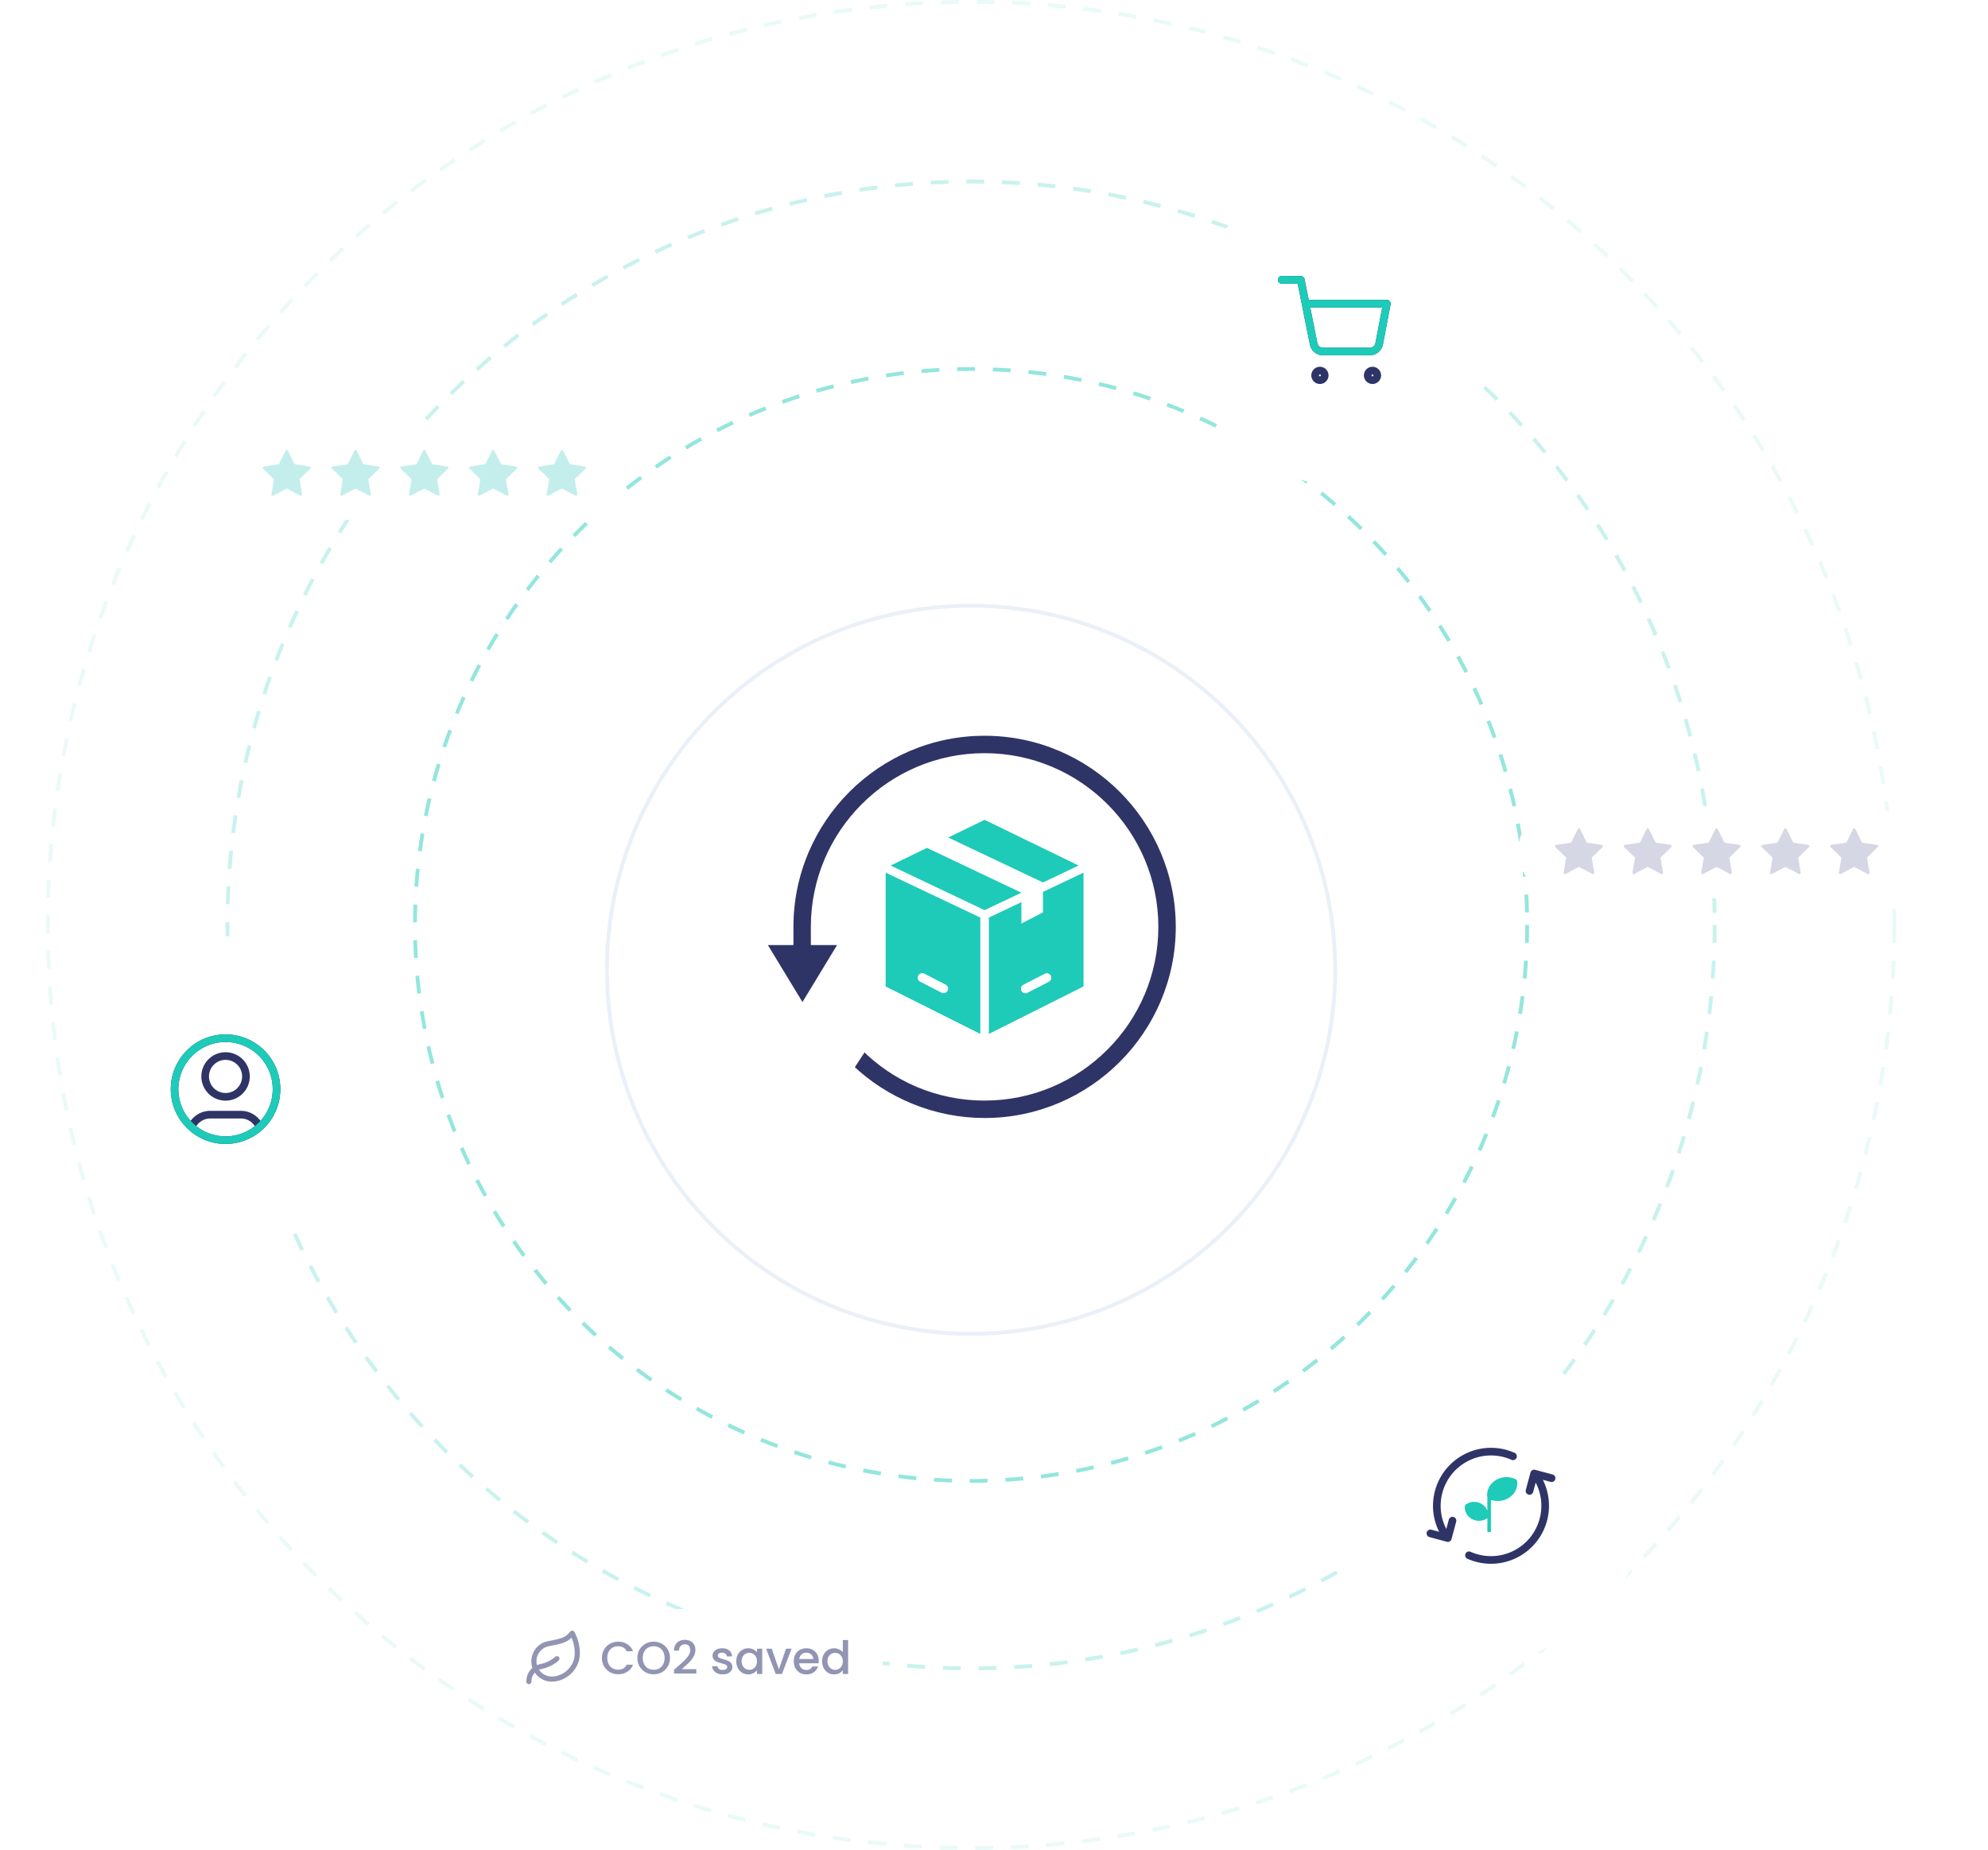 <svg xmlns="http://www.w3.org/2000/svg" width="520" height="484" fill="none"><circle cx="254" cy="242" r="194.5" stroke="#1ECAB8" stroke-dasharray="4.67 4.67" stroke-opacity=".24"/><circle cx="254" cy="242" r="241.5" stroke="#1ECAB8" stroke-dasharray="4.67 4.67" stroke-opacity=".1"/><circle cx="254.001" cy="242" r="145.458" stroke="#1ECAB8" stroke-dasharray="4.67 4.67" stroke-opacity=".48"/><g filter="url(#a)"><circle cx="254.002" cy="241.999" r="95.749" fill="#fff"/><circle cx="254.002" cy="241.999" r="95.249" stroke="#EAF0F7"/></g><g clip-path="url(#b)"><path fill="#2F3467" stroke="#fff" stroke-width="2.4" d="M205.138 246.062h1.2V242.505c0-28.236 22.969-51.209 51.199-51.209 28.235 0 51.209 22.973 51.209 51.209 0 28.23-22.973 51.198-51.209 51.198-13.212 0-25.997-5.182-35.494-14.306l3.889-5.926c8.298 8.49 19.576 13.276 31.605 13.276 24.402 0 44.253-19.846 44.253-44.242 0-24.402-19.851-44.253-44.253-44.253-24.397 0-44.242 19.851-44.242 44.253V246.062h7.783l-11.176 18.419-11.176-18.419h6.412Z"/><path fill="#1ECAB8" d="m257.54 214.495-9.509 4.623 24.774 11.759 9.327-4.427-.605-.294-23.987-11.661ZM233.551 226.157l-.606.294 24.592 11.674 9.624-4.569-24.706-11.728-8.904 4.329ZM258.656 240.066v30.439l24.761-12.416v-29.777l-10.614 5.039-.001 5.368-5.638 2.899v-5.591l-8.508 4.039Zm9.023 17.572 5.637-2.899a1.18 1.18 0 0 1 1.079 2.096l-5.638 2.9a1.177 1.177 0 0 1-1.587-.51 1.178 1.178 0 0 1 .509-1.587ZM231.66 258.089l24.762 12.416v-30.439l-24.762-11.754v29.777Zm8.514-2.84a1.177 1.177 0 0 1 1.587-.51l5.638 2.899a1.18 1.18 0 0 1-1.078 2.097l-5.638-2.9a1.177 1.177 0 0 1-.509-1.586Z"/></g><g filter="url(#c)"><rect width="80" height="80" x="19" y="229" fill="#fff" rx="40"/><path stroke="#2F3467" stroke-linecap="round" stroke-linejoin="round" stroke-width="2" d="M50.09 278.918A5.334 5.334 0 0 1 55 275.667h8c2.207 0 4.1 1.34 4.912 3.251m-3.578-13.251a5.333 5.333 0 1 1-10.667 0 5.333 5.333 0 1 1 10.667 0Zm8 3.333c0 7.364-5.97 13.334-13.334 13.334-7.363 0-13.333-5.97-13.333-13.334 0-7.363 5.97-13.333 13.333-13.333 7.364 0 13.334 5.97 13.334 13.333Z"/><path stroke="#1ECAB8" stroke-linecap="round" stroke-linejoin="round" stroke-width="2" d="M58.997 282.334c7.364 0 13.334-5.97 13.334-13.334 0-7.363-5.97-13.333-13.334-13.333-7.363 0-13.333 5.97-13.333 13.333 0 7.364 5.97 13.334 13.333 13.334Z"/></g><g filter="url(#d)"><rect width="80" height="80" x="350" y="338" fill="#fff" rx="40"/><path stroke="#2F3467" stroke-linecap="round" stroke-linejoin="round" stroke-width="2" d="M384.245 390.946a14.148 14.148 0 0 0 12.839-.677c6.776-3.912 9.098-12.577 5.186-19.352l-.417-.722m-24.122 14.888c-3.912-6.775-1.59-15.44 5.186-19.352a14.148 14.148 0 0 1 12.839-.677m-21.6 20.169 4.554 1.22 1.22-4.554m20.142-7.779 1.22-4.554 4.553 1.22"/><g clip-path="url(#e)"><path fill="#1ECAB8" d="M396.415 371.028a5.454 5.454 0 0 0-5.182.267c-1.493.916-2.35 2.498-2.237 4.123 0 .068.011.139.019.207a.697.697 0 0 0 .033.142v3.512a3.685 3.685 0 0 0-2.378-2.148 3.763 3.763 0 0 0-3.192.499.814.814 0 0 0-.266.305v.016a.797.797 0 0 0-.087.345c0 .863.313 1.698.883 2.355a3.718 3.718 0 0 0 2.228 1.232 3.756 3.756 0 0 0 2.681-.589l.138.069v3.512h.934l-.01-8.433a5.446 5.446 0 0 0 1.798.305 5.452 5.452 0 0 0 2.848-.791c1.576-.972 2.425-2.633 2.22-4.339a.756.756 0 0 0-.429-.589h-.001Z"/></g></g><g filter="url(#f)"><rect width="80" height="80" x="310" y="31" fill="#fff" rx="40"/><path stroke="#2F3467" stroke-linecap="round" stroke-linejoin="round" stroke-width="2" d="M335.25 57.25h5l3.35 16.737A2.498 2.498 0 0 0 346.1 76h12.15a2.5 2.5 0 0 0 2.5-2.013l2-10.487H341.5m5 18.75a1.25 1.25 0 1 1-2.5 0 1.25 1.25 0 0 1 2.5 0Zm13.75 0a1.25 1.25 0 1 1-2.5 0 1.25 1.25 0 0 1 2.5 0Z"/><path stroke="#1ECAB8" stroke-linecap="round" stroke-linejoin="round" stroke-width="2" d="M335.25 57.25h5l3.35 16.737A2.498 2.498 0 0 0 346.1 76h12.15a2.5 2.5 0 0 0 2.5-2.013l2-10.487H341.5"/></g><g filter="url(#g)"><rect width="104" height="24" x="397" y="195" fill="#fff" rx="12" shape-rendering="crispEdges"/><path fill="#A9ACC6" fill-opacity=".48" d="M412.522 201.302c.154-.311.231-.467.335-.517a.335.335 0 0 1 .287 0c.104.05.181.206.335.517l1.458 2.953a.733.733 0 0 0 .101.174.326.326 0 0 0 .104.075c.044.021.094.028.196.043l3.261.477c.343.05.515.075.594.159a.335.335 0 0 1 .089.273c-.015.114-.14.235-.388.477l-2.359 2.298a.698.698 0 0 0-.134.15.331.331 0 0 0-.04.122c-.006.048.003.099.02.2l.557 3.245c.059.342.088.513.033.615a.332.332 0 0 1-.232.168c-.114.022-.268-.059-.575-.221l-2.915-1.533c-.091-.048-.136-.072-.184-.081a.344.344 0 0 0-.128 0 .709.709 0 0 0-.185.081l-2.915 1.533c-.307.162-.461.243-.574.221a.334.334 0 0 1-.233-.168c-.055-.102-.025-.273.033-.615l.557-3.245c.017-.101.026-.152.02-.2a.331.331 0 0 0-.04-.122.67.67 0 0 0-.134-.15l-2.358-2.298c-.249-.242-.373-.363-.388-.477-.013-.1.019-.2.088-.273.08-.084.251-.109.595-.159l3.261-.477c.101-.015.152-.022.196-.043a.333.333 0 0 0 .103-.075c.034-.036.056-.082.102-.174l1.457-2.953ZM430.522 201.302c.154-.311.231-.467.335-.517a.335.335 0 0 1 .287 0c.104.05.181.206.335.517l1.458 2.953a.733.733 0 0 0 .101.174.326.326 0 0 0 .104.075c.044.021.094.028.196.043l3.261.477c.343.05.515.075.594.159a.335.335 0 0 1 .089.273c-.015.114-.14.235-.388.477l-2.359 2.298a.698.698 0 0 0-.134.15.331.331 0 0 0-.04.122c-.006.048.003.099.02.2l.557 3.245c.059.342.088.513.033.615a.332.332 0 0 1-.232.168c-.114.022-.268-.059-.575-.221l-2.915-1.533c-.091-.048-.136-.072-.184-.081a.344.344 0 0 0-.128 0 .709.709 0 0 0-.185.081l-2.915 1.533c-.307.162-.461.243-.574.221a.334.334 0 0 1-.233-.168c-.055-.102-.025-.273.033-.615l.557-3.245c.017-.101.026-.152.02-.2a.331.331 0 0 0-.04-.122.67.67 0 0 0-.134-.15l-2.358-2.298c-.249-.242-.373-.363-.388-.477-.013-.1.019-.2.088-.273.08-.084.251-.109.595-.159l3.261-.477c.101-.015.152-.022.196-.043a.333.333 0 0 0 .103-.075c.034-.036.056-.082.102-.174l1.457-2.953ZM448.522 201.302c.154-.311.231-.467.335-.517a.335.335 0 0 1 .287 0c.104.05.181.206.335.517l1.458 2.953a.733.733 0 0 0 .101.174.326.326 0 0 0 .104.075c.044.021.094.028.196.043l3.261.477c.343.05.515.075.594.159a.335.335 0 0 1 .089.273c-.015.114-.14.235-.388.477l-2.359 2.298a.698.698 0 0 0-.134.15.331.331 0 0 0-.04.122c-.006.048.003.099.02.2l.557 3.245c.059.342.088.513.033.615a.332.332 0 0 1-.232.168c-.114.022-.268-.059-.575-.221l-2.915-1.533c-.091-.048-.136-.072-.184-.081a.344.344 0 0 0-.128 0 .709.709 0 0 0-.185.081l-2.915 1.533c-.307.162-.461.243-.574.221a.334.334 0 0 1-.233-.168c-.055-.102-.025-.273.033-.615l.557-3.245c.017-.101.026-.152.02-.2a.331.331 0 0 0-.04-.122.67.67 0 0 0-.134-.15l-2.358-2.298c-.249-.242-.373-.363-.388-.477-.013-.1.019-.2.088-.273.08-.084.251-.109.595-.159l3.261-.477c.101-.015.152-.022.196-.043a.333.333 0 0 0 .103-.075c.034-.036.056-.082.102-.174l1.457-2.953ZM466.522 201.302c.154-.311.231-.467.335-.517a.335.335 0 0 1 .287 0c.104.05.181.206.335.517l1.458 2.953a.733.733 0 0 0 .101.174.326.326 0 0 0 .104.075c.044.021.094.028.196.043l3.261.477c.343.05.515.075.594.159a.335.335 0 0 1 .089.273c-.015.114-.14.235-.388.477l-2.359 2.298a.698.698 0 0 0-.134.15.331.331 0 0 0-.04.122c-.006.048.003.099.02.2l.557 3.245c.059.342.088.513.033.615a.332.332 0 0 1-.232.168c-.114.022-.268-.059-.575-.221l-2.915-1.533c-.091-.048-.136-.072-.184-.081a.344.344 0 0 0-.128 0 .709.709 0 0 0-.185.081l-2.915 1.533c-.307.162-.461.243-.574.221a.334.334 0 0 1-.233-.168c-.055-.102-.025-.273.033-.615l.557-3.245c.017-.101.026-.152.02-.2a.331.331 0 0 0-.04-.122.67.67 0 0 0-.134-.15l-2.358-2.298c-.249-.242-.373-.363-.388-.477-.013-.1.019-.2.088-.273.08-.084.251-.109.595-.159l3.261-.477c.101-.015.152-.022.196-.043a.333.333 0 0 0 .103-.075c.034-.036.056-.082.102-.174l1.457-2.953ZM484.522 201.302c.154-.311.231-.467.335-.517a.335.335 0 0 1 .287 0c.104.05.181.206.335.517l1.458 2.953a.733.733 0 0 0 .101.174.326.326 0 0 0 .104.075c.044.021.094.028.196.043l3.261.477c.343.05.515.075.594.159a.335.335 0 0 1 .089.273c-.015.114-.14.235-.388.477l-2.359 2.298a.698.698 0 0 0-.134.15.331.331 0 0 0-.04.122c-.006.048.003.099.02.2l.557 3.245c.059.342.088.513.033.615a.332.332 0 0 1-.232.168c-.114.022-.268-.059-.575-.221l-2.915-1.533c-.091-.048-.136-.072-.184-.081a.344.344 0 0 0-.128 0 .709.709 0 0 0-.185.081l-2.915 1.533c-.307.162-.461.243-.574.221a.334.334 0 0 1-.233-.168c-.055-.102-.025-.273.033-.615l.557-3.245c.017-.101.026-.152.02-.2a.331.331 0 0 0-.04-.122.67.67 0 0 0-.134-.15l-2.358-2.298c-.249-.242-.373-.363-.388-.477-.013-.1.019-.2.088-.273.08-.084.251-.109.595-.159l3.261-.477c.101-.015.152-.022.196-.043a.333.333 0 0 0 .103-.075c.034-.036.056-.082.102-.174l1.457-2.953Z"/></g><g filter="url(#h)"><rect width="104" height="24" x="59" y="96" fill="#fff" rx="12" shape-rendering="crispEdges"/><path fill="#C3EEEC" d="M74.522 102.302c.154-.311.23-.467.335-.517a.335.335 0 0 1 .287 0c.104.05.181.206.335.517l1.458 2.953c.045.092.068.138.1.174.03.031.065.057.104.075.045.021.095.028.197.043l3.26.477c.344.05.516.075.595.159.07.073.102.173.089.273-.016.114-.14.235-.388.477l-2.359 2.298a.705.705 0 0 0-.134.15.334.334 0 0 0-.04.122.729.729 0 0 0 .02.2l.557 3.245c.059.342.088.513.033.615a.332.332 0 0 1-.232.168c-.114.022-.268-.059-.575-.221l-2.915-1.533c-.09-.048-.136-.072-.184-.081a.346.346 0 0 0-.129 0c-.047.009-.093.033-.184.081l-2.915 1.533c-.307.162-.46.243-.574.221a.333.333 0 0 1-.233-.168c-.055-.102-.025-.273.033-.615l.557-3.245a.73.73 0 0 0 .02-.2.334.334 0 0 0-.04-.122.704.704 0 0 0-.134-.15l-2.358-2.298c-.249-.242-.373-.363-.388-.477-.013-.1.019-.2.088-.273.08-.084.251-.109.595-.159l3.26-.477c.102-.015.153-.022.197-.043a.338.338 0 0 0 .103-.075.735.735 0 0 0 .102-.174l1.457-2.953ZM92.522 102.302c.154-.311.23-.467.335-.517a.335.335 0 0 1 .287 0c.104.05.181.206.335.517l1.458 2.953c.045.092.068.138.1.174.03.031.065.057.104.075.045.021.095.028.197.043l3.26.477c.344.05.516.075.595.159.07.073.102.173.089.273-.016.114-.14.235-.388.477l-2.359 2.298a.705.705 0 0 0-.134.15.334.334 0 0 0-.04.122.729.729 0 0 0 .02.2l.557 3.245c.059.342.088.513.033.615a.332.332 0 0 1-.232.168c-.114.022-.268-.059-.575-.221l-2.915-1.533c-.09-.048-.136-.072-.184-.081a.346.346 0 0 0-.129 0c-.047.009-.093.033-.184.081l-2.915 1.533c-.307.162-.46.243-.574.221a.333.333 0 0 1-.233-.168c-.055-.102-.025-.273.033-.615l.557-3.245a.73.73 0 0 0 .02-.2.334.334 0 0 0-.04-.122.704.704 0 0 0-.134-.15l-2.358-2.298c-.249-.242-.373-.363-.388-.477-.013-.1.019-.2.088-.273.08-.084.251-.109.595-.159l3.26-.477c.102-.015.153-.022.197-.043a.338.338 0 0 0 .103-.075.735.735 0 0 0 .102-.174l1.457-2.953ZM110.522 102.302c.154-.311.231-.467.335-.517a.335.335 0 0 1 .287 0c.104.05.181.206.335.517l1.458 2.953a.733.733 0 0 0 .101.174.326.326 0 0 0 .104.075c.044.021.094.028.196.043l3.261.477c.343.05.515.075.594.159a.335.335 0 0 1 .089.273c-.015.114-.14.235-.388.477l-2.359 2.298a.698.698 0 0 0-.134.15.331.331 0 0 0-.04.122c-.006.048.003.099.02.2l.557 3.245c.059.342.088.513.033.615a.332.332 0 0 1-.232.168c-.114.022-.268-.059-.575-.221l-2.915-1.533c-.091-.048-.136-.072-.184-.081a.344.344 0 0 0-.128 0 .709.709 0 0 0-.185.081l-2.915 1.533c-.307.162-.461.243-.574.221a.334.334 0 0 1-.233-.168c-.055-.102-.025-.273.033-.615l.557-3.245c.017-.101.026-.152.02-.2a.331.331 0 0 0-.04-.122.67.67 0 0 0-.134-.15l-2.358-2.298c-.249-.242-.373-.363-.388-.477-.013-.1.019-.2.088-.273.08-.084.251-.109.595-.159l3.261-.477c.101-.015.152-.022.196-.043a.333.333 0 0 0 .103-.075c.034-.036.056-.082.102-.174l1.457-2.953ZM128.522 102.302c.154-.311.231-.467.335-.517a.335.335 0 0 1 .287 0c.104.05.181.206.335.517l1.458 2.953a.733.733 0 0 0 .101.174.326.326 0 0 0 .104.075c.044.021.094.028.196.043l3.261.477c.343.05.515.075.594.159a.335.335 0 0 1 .089.273c-.015.114-.14.235-.388.477l-2.359 2.298a.698.698 0 0 0-.134.15.331.331 0 0 0-.04.122c-.006.048.003.099.02.2l.557 3.245c.059.342.088.513.033.615a.332.332 0 0 1-.232.168c-.114.022-.268-.059-.575-.221l-2.915-1.533c-.091-.048-.136-.072-.184-.081a.344.344 0 0 0-.128 0 .709.709 0 0 0-.185.081l-2.915 1.533c-.307.162-.461.243-.574.221a.334.334 0 0 1-.233-.168c-.055-.102-.025-.273.033-.615l.557-3.245c.017-.101.026-.152.02-.2a.331.331 0 0 0-.04-.122.67.67 0 0 0-.134-.15l-2.358-2.298c-.249-.242-.373-.363-.388-.477-.013-.1.019-.2.088-.273.08-.084.251-.109.595-.159l3.261-.477c.101-.015.152-.022.196-.043a.333.333 0 0 0 .103-.075c.034-.036.056-.082.102-.174l1.457-2.953ZM146.522 102.302c.154-.311.231-.467.335-.517a.335.335 0 0 1 .287 0c.104.05.181.206.335.517l1.458 2.953a.733.733 0 0 0 .101.174.326.326 0 0 0 .104.075c.044.021.094.028.196.043l3.261.477c.343.05.515.075.594.159a.335.335 0 0 1 .089.273c-.015.114-.14.235-.388.477l-2.359 2.298a.698.698 0 0 0-.134.15.331.331 0 0 0-.04.122c-.006.048.003.099.02.2l.557 3.245c.059.342.088.513.033.615a.332.332 0 0 1-.232.168c-.114.022-.268-.059-.575-.221l-2.915-1.533c-.091-.048-.136-.072-.184-.081a.344.344 0 0 0-.128 0 .709.709 0 0 0-.185.081l-2.915 1.533c-.307.162-.461.243-.574.221a.334.334 0 0 1-.233-.168c-.055-.102-.025-.273.033-.615l.557-3.245c.017-.101.026-.152.02-.2a.331.331 0 0 0-.04-.122.67.67 0 0 0-.134-.15l-2.358-2.298c-.249-.242-.373-.363-.388-.477-.013-.1.019-.2.088-.273.08-.084.251-.109.595-.159l3.261-.477c.101-.015.152-.022.196-.043a.333.333 0 0 0 .103-.075c.034-.036.056-.082.102-.174l1.457-2.953Z"/></g><g filter="url(#i)"><rect width="102" height="26" x="129" y="405" fill="#fff" rx="13" shape-rendering="crispEdges"/><path stroke="#9194B2" stroke-linecap="round" stroke-linejoin="round" stroke-width="1.333" d="M144.333 423.333a4.663 4.663 0 0 1-4.663-4.265 4.665 4.665 0 0 1 3.863-5.002c3.8-.733 4.8-1.08 6.133-2.733.667 1.333 1.334 2.787 1.334 5.333 0 3.667-3.187 6.667-6.667 6.667Z"/><path stroke="#9194B2" stroke-linecap="round" stroke-linejoin="round" stroke-width="1.333" d="M138.332 424c0-2 1.233-3.573 3.387-4 1.613-.32 3.28-1.333 3.946-2"/><path fill="#9194B2" d="M157.444 417.812c0-.816.188-1.548.564-2.196a4.07 4.07 0 0 1 1.548-1.512 4.316 4.316 0 0 1 2.148-.552c.888 0 1.676.22 2.364.66.696.432 1.2 1.048 1.512 1.848h-1.644c-.216-.44-.516-.768-.9-.984-.384-.216-.828-.324-1.332-.324-.552 0-1.044.124-1.476.372a2.628 2.628 0 0 0-1.02 1.068c-.24.464-.36 1.004-.36 1.62 0 .616.12 1.156.36 1.62.248.464.588.824 1.02 1.08.432.248.924.372 1.476.372.504 0 .948-.108 1.332-.324.384-.216.684-.544.9-.984h1.644c-.312.8-.816 1.416-1.512 1.848-.688.432-1.476.648-2.364.648-.784 0-1.5-.18-2.148-.54a4.16 4.16 0 0 1-1.548-1.524c-.376-.648-.564-1.38-.564-2.196Zm13.541 4.272c-.776 0-1.492-.18-2.148-.54a4.16 4.16 0 0 1-1.548-1.524c-.376-.656-.564-1.392-.564-2.208 0-.816.188-1.548.564-2.196a4.07 4.07 0 0 1 1.548-1.512 4.316 4.316 0 0 1 2.148-.552c.784 0 1.5.184 2.148.552.656.36 1.172.864 1.548 1.512.376.648.564 1.38.564 2.196 0 .816-.188 1.552-.564 2.208a4.047 4.047 0 0 1-1.548 1.524c-.648.36-1.364.54-2.148.54Zm0-1.188c.552 0 1.044-.124 1.476-.372a2.63 2.63 0 0 0 1.008-1.08c.248-.472.372-1.016.372-1.632 0-.616-.124-1.156-.372-1.62a2.55 2.55 0 0 0-1.008-1.068 2.911 2.911 0 0 0-1.476-.372c-.552 0-1.044.124-1.476.372a2.628 2.628 0 0 0-1.02 1.068c-.24.464-.36 1.004-.36 1.62 0 .616.12 1.16.36 1.632.248.464.588.824 1.02 1.08.432.248.924.372 1.476.372Zm6.182-.756a47.403 47.403 0 0 0 1.812-1.632c.448-.432.82-.88 1.116-1.344.296-.464.444-.928.444-1.392 0-.48-.116-.856-.348-1.128-.224-.272-.58-.408-1.068-.408-.472 0-.84.152-1.104.456-.256.296-.392.696-.408 1.2h-1.32c.024-.912.296-1.608.816-2.088.528-.488 1.196-.732 2.004-.732.872 0 1.552.24 2.04.72.496.48.744 1.12.744 1.92 0 .576-.148 1.132-.444 1.668a6.62 6.62 0 0 1-1.044 1.428c-.4.416-.912.9-1.536 1.452l-.54.48h3.804v1.14h-5.832v-.996l.864-.744Zm11.867 1.968c-.52 0-.988-.092-1.404-.276a2.536 2.536 0 0 1-.972-.768 1.943 1.943 0 0 1-.384-1.092h1.416a.99.99 0 0 0 .396.708c.248.184.556.276.924.276.384 0 .68-.072.888-.216.216-.152.324-.344.324-.576 0-.248-.12-.432-.36-.552-.232-.12-.604-.252-1.116-.396a10.83 10.83 0 0 1-1.212-.396 2.176 2.176 0 0 1-.816-.588c-.224-.264-.336-.612-.336-1.044 0-.352.104-.672.312-.96.208-.296.504-.528.888-.696.392-.168.84-.252 1.344-.252.752 0 1.356.192 1.812.576.464.376.712.892.744 1.548h-1.368a.974.974 0 0 0-.36-.708c-.216-.176-.508-.264-.876-.264-.36 0-.636.068-.828.204a.632.632 0 0 0-.288.54c0 .176.064.324.192.444s.284.216.468.288c.184.064.456.148.816.252.48.128.872.26 1.176.396.312.128.58.32.804.576.224.256.34.596.348 1.02 0 .376-.104.712-.312 1.008-.208.296-.504.528-.888.696-.376.168-.82.252-1.332.252Zm3.555-3.444c0-.664.136-1.252.408-1.764a3.047 3.047 0 0 1 2.712-1.62c.52 0 .972.104 1.356.312.392.2.704.452.936.756v-.96h1.38V422h-1.38v-.984a2.717 2.717 0 0 1-.948.78c-.4.208-.856.312-1.368.312a2.938 2.938 0 0 1-1.56-.432 3.206 3.206 0 0 1-1.128-1.224c-.272-.528-.408-1.124-.408-1.788Zm5.412.024c0-.456-.096-.852-.288-1.188a1.938 1.938 0 0 0-.732-.768 1.93 1.93 0 0 0-.984-.264c-.352 0-.68.088-.984.264-.304.168-.552.42-.744.756-.184.328-.276.72-.276 1.176 0 .456.092.856.276 1.2.192.344.44.608.744.792a1.974 1.974 0 0 0 1.968 0c.304-.176.548-.432.732-.768.192-.344.288-.744.288-1.2Zm5.732 2.088 1.872-5.388h1.452l-2.52 6.612h-1.632l-2.508-6.612h1.464l1.872 5.388Zm10.418-2.244c0 .248-.016.472-.048.672h-5.052c.04.528.236.952.588 1.272.352.32.784.48 1.296.48.736 0 1.256-.308 1.56-.924h1.476a2.998 2.998 0 0 1-1.092 1.5c-.52.384-1.168.576-1.944.576-.632 0-1.2-.14-1.704-.42a3.139 3.139 0 0 1-1.176-1.2c-.28-.52-.42-1.12-.42-1.8 0-.68.136-1.276.408-1.788.28-.52.668-.92 1.164-1.2.504-.28 1.08-.42 1.728-.42.624 0 1.18.136 1.668.408.488.272.868.656 1.14 1.152.272.488.408 1.052.408 1.692Zm-1.428-.432c-.008-.504-.188-.908-.54-1.212-.352-.304-.788-.456-1.308-.456-.472 0-.876.152-1.212.456-.336.296-.536.7-.6 1.212h3.66Zm2.319.564c0-.664.136-1.252.408-1.764a3.047 3.047 0 0 1 2.724-1.62c.432 0 .856.096 1.272.288.424.184.76.432 1.008.744v-3.192h1.38V422h-1.38v-.996a2.55 2.55 0 0 1-.936.792c-.392.208-.844.312-1.356.312a3.021 3.021 0 0 1-1.584-.432 3.206 3.206 0 0 1-1.128-1.224c-.272-.528-.408-1.124-.408-1.788Zm5.412.024c0-.456-.096-.852-.288-1.188a1.938 1.938 0 0 0-.732-.768 1.93 1.93 0 0 0-.984-.264c-.352 0-.68.088-.984.264-.304.168-.552.42-.744.756-.184.328-.276.72-.276 1.176 0 .456.092.856.276 1.2.192.344.44.608.744.792a1.974 1.974 0 0 0 1.968 0c.304-.176.548-.432.732-.768.192-.344.288-.744.288-1.2Z"/></g><defs><filter id="a" width="207.124" height="211.032" x="150.44" y="146.251" color-interpolation-filters="sRGB" filterUnits="userSpaceOnUse"><feFlood flood-opacity="0" result="BackgroundImageFix"/><feColorMatrix in="SourceAlpha" result="hardAlpha" values="0 0 0 0 0 0 0 0 0 0 0 0 0 0 0 0 0 0 127 0"/><feMorphology in="SourceAlpha" radius="11.721" result="effect1_dropShadow_9875_14377"/><feOffset dy="11.721"/><feGaussianBlur stdDeviation="9.767"/><feComposite in2="hardAlpha" operator="out"/><feColorMatrix values="0 0 0 0 0.184 0 0 0 0 0.204 0 0 0 0 0.404 0 0 0 0.24 0"/><feBlend in2="BackgroundImageFix" result="effect1_dropShadow_9875_14377"/><feBlend in="SourceGraphic" in2="effect1_dropShadow_9875_14377" result="shape"/></filter><filter id="c" width="116.483" height="116.483" x=".758" y="226.72" color-interpolation-filters="sRGB" filterUnits="userSpaceOnUse"><feFlood flood-opacity="0" result="BackgroundImageFix"/><feColorMatrix in="SourceAlpha" result="hardAlpha" values="0 0 0 0 0 0 0 0 0 0 0 0 0 0 0 0 0 0 127 0"/><feOffset dy="15.961"/><feGaussianBlur stdDeviation="9.121"/><feComposite in2="hardAlpha" operator="out"/><feColorMatrix values="0 0 0 0 0.184 0 0 0 0 0.204 0 0 0 0 0.404 0 0 0 0.08 0"/><feBlend in2="BackgroundImageFix" result="effect1_dropShadow_9875_14377"/><feBlend in="SourceGraphic" in2="effect1_dropShadow_9875_14377" result="shape"/></filter><filter id="d" width="116.483" height="116.483" x="331.758" y="335.72" color-interpolation-filters="sRGB" filterUnits="userSpaceOnUse"><feFlood flood-opacity="0" result="BackgroundImageFix"/><feColorMatrix in="SourceAlpha" result="hardAlpha" values="0 0 0 0 0 0 0 0 0 0 0 0 0 0 0 0 0 0 127 0"/><feOffset dy="15.961"/><feGaussianBlur stdDeviation="9.121"/><feComposite in2="hardAlpha" operator="out"/><feColorMatrix values="0 0 0 0 0.184 0 0 0 0 0.204 0 0 0 0 0.404 0 0 0 0.08 0"/><feBlend in2="BackgroundImageFix" result="effect1_dropShadow_9875_14377"/><feBlend in="SourceGraphic" in2="effect1_dropShadow_9875_14377" result="shape"/></filter><filter id="f" width="116.483" height="116.483" x="291.758" y="28.72" color-interpolation-filters="sRGB" filterUnits="userSpaceOnUse"><feFlood flood-opacity="0" result="BackgroundImageFix"/><feColorMatrix in="SourceAlpha" result="hardAlpha" values="0 0 0 0 0 0 0 0 0 0 0 0 0 0 0 0 0 0 127 0"/><feOffset dy="15.961"/><feGaussianBlur stdDeviation="9.121"/><feComposite in2="hardAlpha" operator="out"/><feColorMatrix values="0 0 0 0 0.184 0 0 0 0 0.204 0 0 0 0 0.404 0 0 0 0.08 0"/><feBlend in2="BackgroundImageFix" result="effect1_dropShadow_9875_14377"/><feBlend in="SourceGraphic" in2="effect1_dropShadow_9875_14377" result="shape"/></filter><filter id="g" width="140.483" height="60.483" x="378.758" y="192.72" color-interpolation-filters="sRGB" filterUnits="userSpaceOnUse"><feFlood flood-opacity="0" result="BackgroundImageFix"/><feColorMatrix in="SourceAlpha" result="hardAlpha" values="0 0 0 0 0 0 0 0 0 0 0 0 0 0 0 0 0 0 127 0"/><feOffset dy="15.961"/><feGaussianBlur stdDeviation="9.121"/><feComposite in2="hardAlpha" operator="out"/><feColorMatrix values="0 0 0 0 0.184 0 0 0 0 0.204 0 0 0 0 0.404 0 0 0 0.08 0"/><feBlend in2="BackgroundImageFix" result="effect1_dropShadow_9875_14377"/><feBlend in="SourceGraphic" in2="effect1_dropShadow_9875_14377" result="shape"/></filter><filter id="h" width="140.483" height="60.483" x="40.758" y="93.72" color-interpolation-filters="sRGB" filterUnits="userSpaceOnUse"><feFlood flood-opacity="0" result="BackgroundImageFix"/><feColorMatrix in="SourceAlpha" result="hardAlpha" values="0 0 0 0 0 0 0 0 0 0 0 0 0 0 0 0 0 0 127 0"/><feOffset dy="15.961"/><feGaussianBlur stdDeviation="9.121"/><feComposite in2="hardAlpha" operator="out"/><feColorMatrix values="0 0 0 0 0.184 0 0 0 0 0.204 0 0 0 0 0.404 0 0 0 0.08 0"/><feBlend in2="BackgroundImageFix" result="effect1_dropShadow_9875_14377"/><feBlend in="SourceGraphic" in2="effect1_dropShadow_9875_14377" result="shape"/></filter><filter id="i" width="138.483" height="62.483" x="110.758" y="402.72" color-interpolation-filters="sRGB" filterUnits="userSpaceOnUse"><feFlood flood-opacity="0" result="BackgroundImageFix"/><feColorMatrix in="SourceAlpha" result="hardAlpha" values="0 0 0 0 0 0 0 0 0 0 0 0 0 0 0 0 0 0 127 0"/><feOffset dy="15.961"/><feGaussianBlur stdDeviation="9.121"/><feComposite in2="hardAlpha" operator="out"/><feColorMatrix values="0 0 0 0 0.184 0 0 0 0 0.204 0 0 0 0 0.404 0 0 0 0.08 0"/><feBlend in2="BackgroundImageFix" result="effect1_dropShadow_9875_14377"/><feBlend in="SourceGraphic" in2="effect1_dropShadow_9875_14377" result="shape"/></filter><clipPath id="b"><path fill="#fff" d="M197 185h114v114H197z"/></clipPath><clipPath id="e"><path fill="#fff" d="M383.125 370.5h13.75v14.375h-13.75z"/></clipPath></defs></svg>